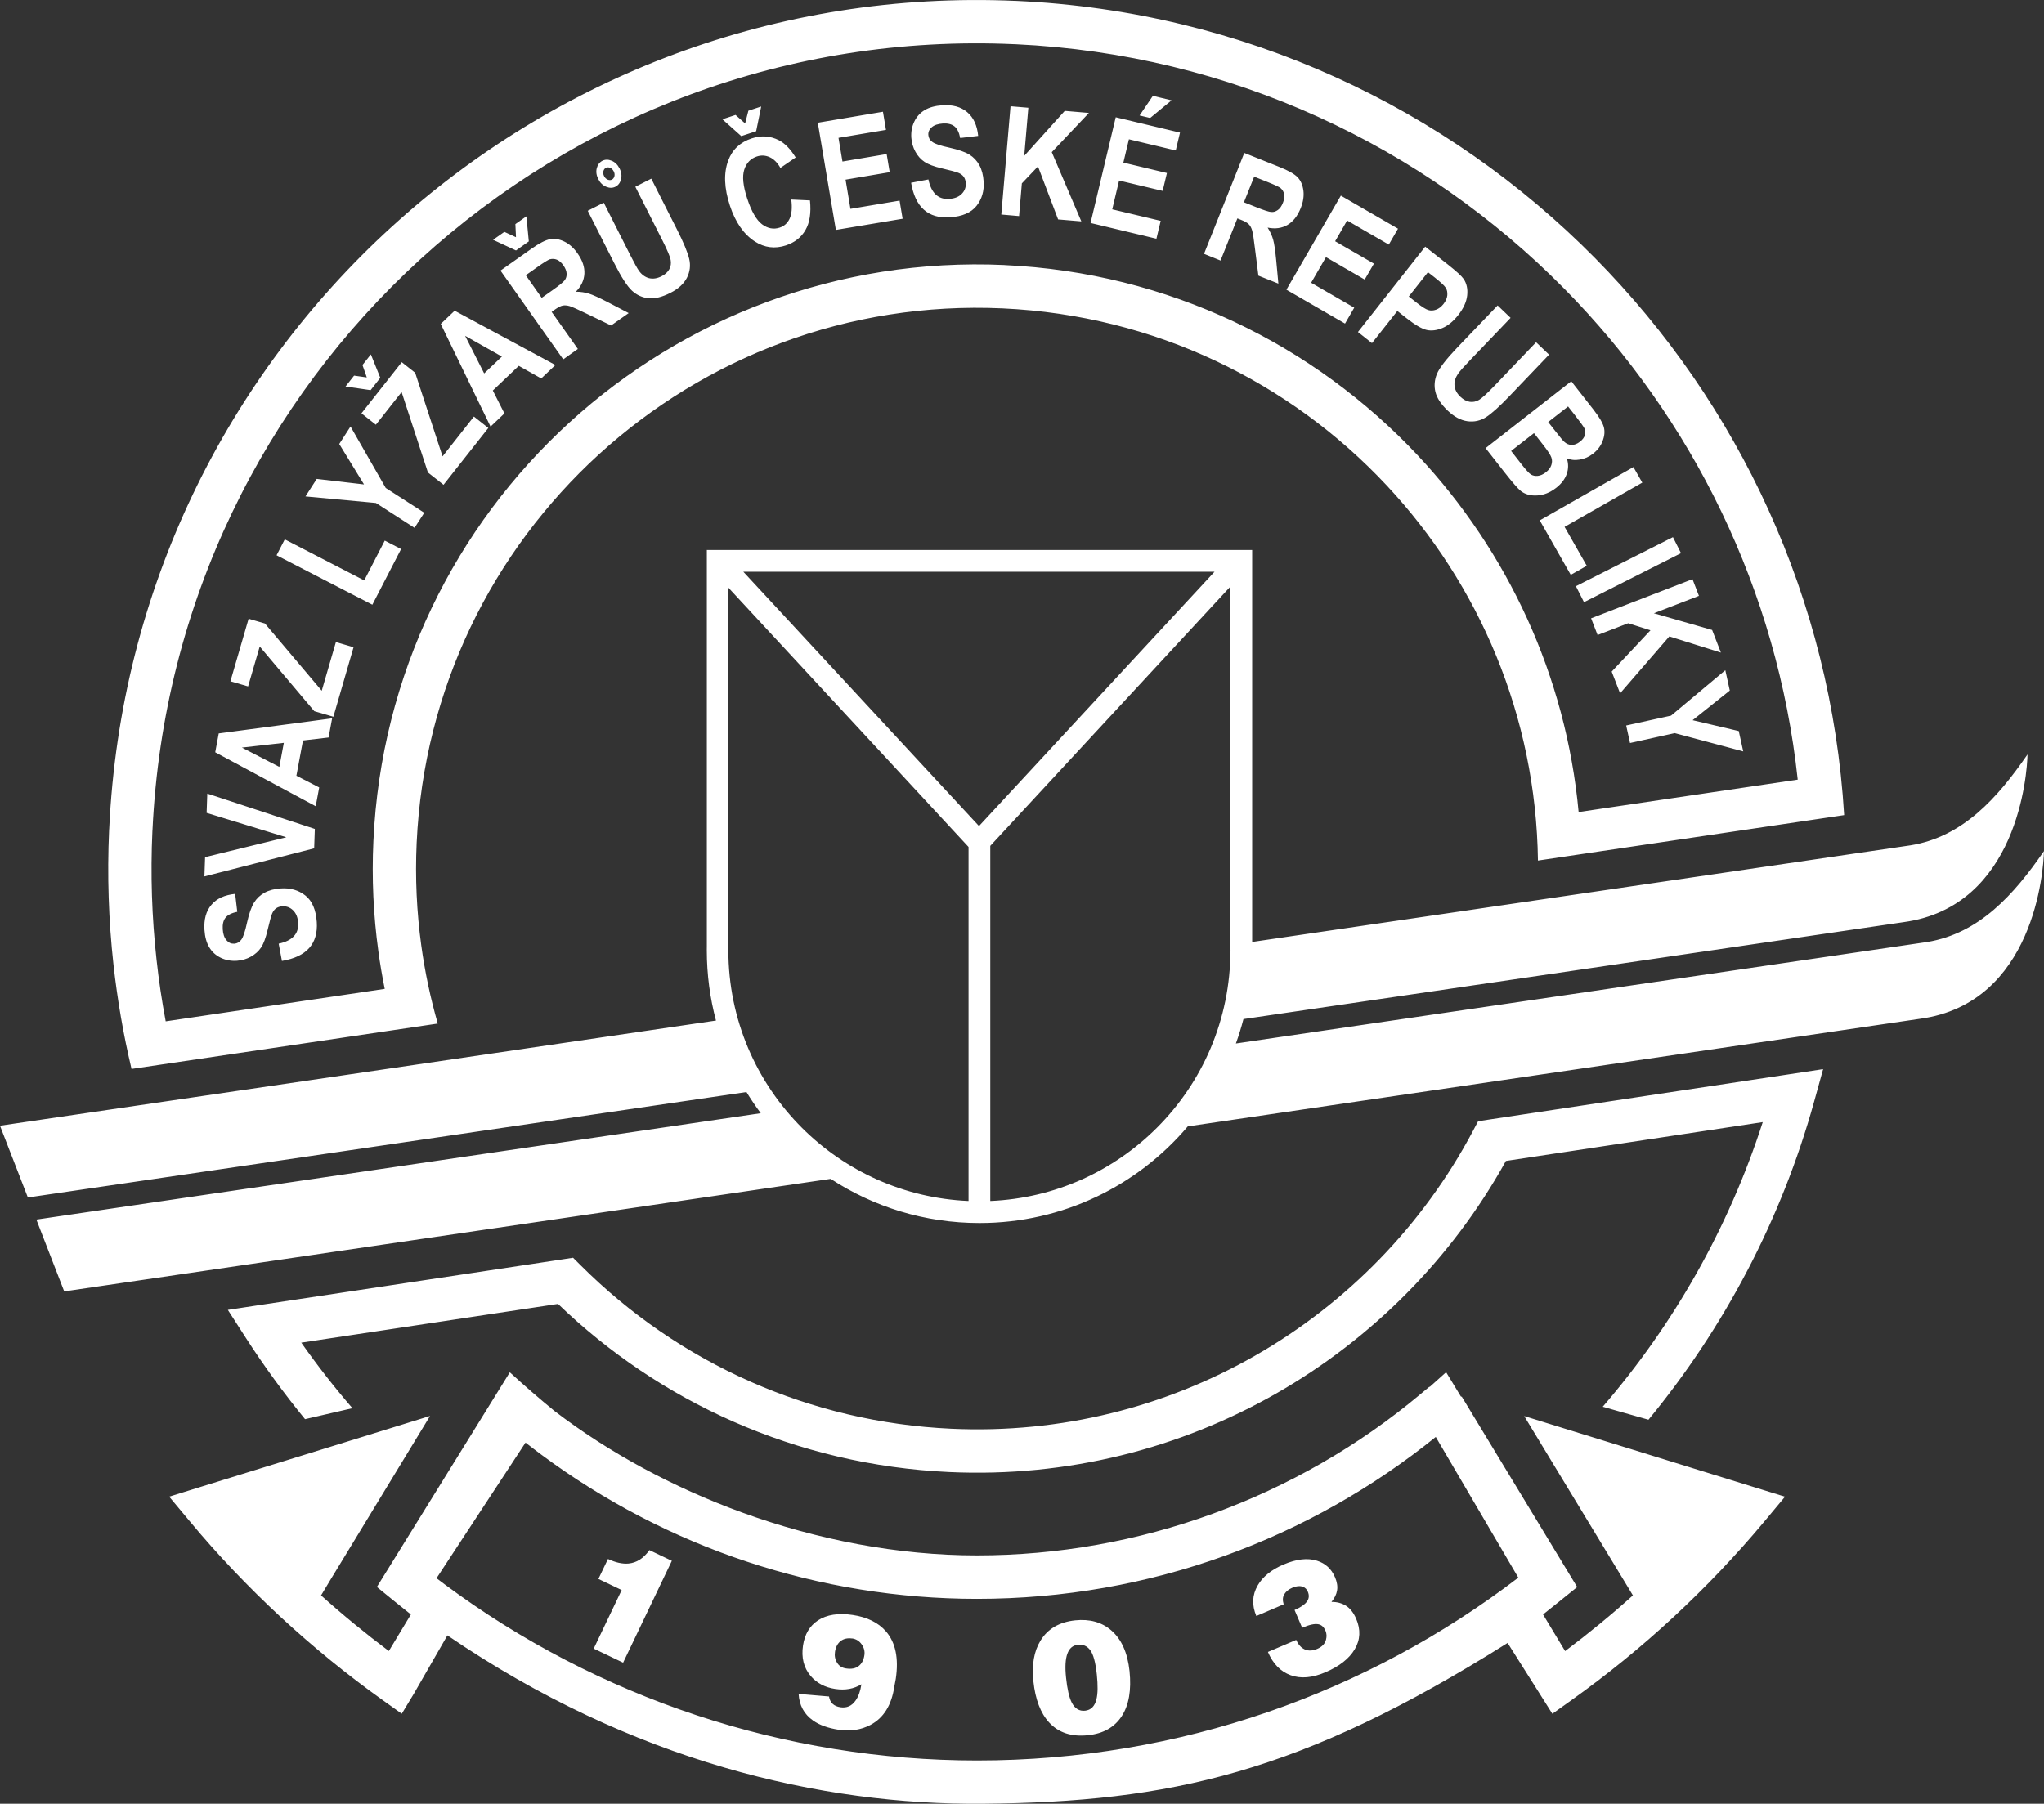 <?xml version="1.0" encoding="UTF-8" standalone="no"?>
<!-- Created with Inkscape (http://www.inkscape.org/) -->

<svg
   width="150"
   height="132.402"
   viewBox="0 0 39.688 35.031"
   version="1.1"
   id="svg1"
   xml:space="preserve"
   inkscape:version="1.3 (0e150ed6c4, 2023-07-21)"
   sodipodi:docname="svaz-lyzaru-cr.svg"
   xmlns:inkscape="http://www.inkscape.org/namespaces/inkscape"
   xmlns:sodipodi="http://sodipodi.sourceforge.net/DTD/sodipodi-0.dtd"
   xmlns="http://www.w3.org/2000/svg"
   xmlns:svg="http://www.w3.org/2000/svg"><rect x="0" y="0" width="39.688" height="35.031" fill="#333333" stroke="none"/><sodipodi:namedview
     id="namedview1"
     pagecolor="#ffffff"
     bordercolor="#000000"
     borderopacity="0.25"
     inkscape:showpageshadow="2"
     inkscape:pageopacity="0.0"
     inkscape:pagecheckerboard="0"
     inkscape:deskcolor="#d1d1d1"
     inkscape:document-units="mm"
     inkscape:zoom="2.0686841"
     inkscape:cx="305.99161"
     inkscape:cy="94.02112"
     inkscape:window-width="1920"
     inkscape:window-height="1017"
     inkscape:window-x="-8"
     inkscape:window-y="-8"
     inkscape:window-maximized="1"
     inkscape:current-layer="layer1" /><defs
     id="defs1" /><g
     inkscape:label="Vrstva 1"
     inkscape:groupmode="layer"
     id="layer1"><path
       fill="#ffffff"
       d="m 3.887,28.88 4.463,-1.38 -1.94,3.192 -0.176,0.293 c 0.421,0.378 0.86,0.738 1.316,1.08 l 0.193,-0.32 0.235,-0.39 C 7.758,31.178 7.536,31.002 7.318,30.821 l 2.581,-4.169 c 0.282,0.258 0.571,0.509 0.868,0.752 1.056,0.808 2.304,1.484 3.64,1.97 1.461,0.531 3.027,0.834 4.563,0.834 1.568,0 3.121,-0.279 4.579,-0.81 1.46,-0.531 2.829,-1.314 4.03,-2.32 l 0.175,-0.146 0.007,0.003 c 0.107,-0.095 0.213,-0.189 0.318,-0.285 l 0.287,0.472 0.018,0.005 2.24,3.696 c -0.107,0.089 -0.663,0.532 -0.663,0.532 l 0.235,0.39 0.194,0.321 c 0.456,-0.343 0.896,-0.703 1.316,-1.081 l -0.176,-0.291 -1.935,-3.192 4.459,1.379 0.605,0.187 -0.405,0.486 c -0.542,0.649 -1.131,1.268 -1.761,1.852 -0.627,0.582 -1.29,1.121 -1.981,1.614 l -0.37,0.264 -0.869,-1.376 c -4.018,2.531 -6.552,3.09 -10.187,3.123 -3.135,0.028 -6.807,-0.818 -10.399,-3.27 l -0.651,1.133 -0.235,0.389 -0.37,-0.264 C 6.74,32.526 6.079,31.986 5.45,31.405 4.82,30.82 4.231,30.202 3.69,29.552 l -0.405,-0.485 z M 19.506,5.148 c 3.183,0.146 6.011,1.547 8.029,3.703 1.735,1.855 2.871,4.267 3.117,6.92 l 4.254,-0.63 c -0.395,-3.684 -2.047,-7.017 -4.535,-9.537 -2.729,-2.764 -6.464,-4.549 -10.648,-4.745 v 7e-4 0 l -0.018,-0.001 C 15.283,0.656 11.198,2.265 8.167,5.03 5.142,7.792 3.168,11.705 2.961,16.117 h 3.51e-4 v 0 l -0.002,0.018 c -0.039,0.847 -0.011,1.684 0.08,2.503 0.044,0.405 0.104,0.804 0.178,1.198 l 4.253,-0.631 c -0.049,-0.241 -0.091,-0.486 -0.124,-0.732 -0.096,-0.697 -0.13,-1.413 -0.096,-2.141 0.148,-3.238 1.594,-6.109 3.812,-8.132 2.218,-2.023 5.207,-3.2 8.444,-3.053 z m 10.356,11.565 c -0.037,-2.802 -1.142,-5.368 -2.939,-7.288 -1.873,-2.001 -4.498,-3.301 -7.453,-3.436 -3.005,-0.138 -5.781,0.956 -7.841,2.835 C 9.57,10.703 8.228,13.366 8.09,16.37 c -0.031,0.678 7e-4,1.344 0.09,1.993 0.071,0.518 0.179,1.025 0.32,1.516 l -5.946,0.881 C 2.396,20.095 2.279,19.418 2.203,18.731 2.109,17.878 2.079,17.004 2.119,16.117 h -3.49e-4 v 0 l 0.002,-0.018 c 0.213,-4.654 2.292,-8.782 5.481,-11.691 3.184,-2.906 7.476,-4.598 12.121,-4.391 v -7e-4 0 l 0.018,0.001 c 4.414,0.202 8.354,2.082 11.231,4.996 2.793,2.828 4.584,6.63 4.836,10.817 z m -0.622,5.834 c -1.046,1.889 -2.597,3.452 -4.461,4.517 -1.863,1.064 -4.042,1.63 -6.344,1.525 -1.493,-0.068 -2.907,-0.412 -4.195,-0.979 -1.271,-0.56 -2.421,-1.338 -3.405,-2.286 l -4.985,0.752 c 0.31,0.441 0.641,0.866 0.993,1.273 l -0.92,0.213 C 5.512,27.06 5.129,26.534 4.776,25.987 l -0.352,-0.547 0.644,-0.098 5.85,-0.883 0.209,-0.032 0.151,0.15 c 0.943,0.942 2.061,1.713 3.304,2.261 1.197,0.528 2.509,0.847 3.891,0.91 2.138,0.098 4.162,-0.428 5.893,-1.417 1.787,-1.021 3.263,-2.535 4.234,-4.366 l 0.1,-0.189 0.209,-0.032 5.849,-0.883 0.641,-0.097 -0.173,0.626 c -0.638,2.302 -1.75,4.399 -3.218,6.183 l -0.888,-0.252 c 1.375,-1.596 2.443,-3.468 3.107,-5.528 z m -1.362,5.36 c -2.435,1.967 -5.534,3.145 -8.908,3.145 -1.525,0 -3.029,-0.246 -4.459,-0.72 -1.428,-0.473 -2.782,-1.175 -4.007,-2.086 -0.101,-0.075 -0.201,-0.152 -0.3,-0.229 v 0 l -1.728,2.634 c 0.05,0.038 0.101,0.077 0.152,0.115 1.493,1.111 3.147,1.967 4.895,2.546 1.746,0.578 3.584,0.879 5.448,0.879 3.953,0 7.596,-1.323 10.51,-3.551 z m -16.073,2.37 c 0.147,0.07 0.28,0.099 0.398,0.089 0.158,-0.015 0.294,-0.101 0.406,-0.261 l 0.436,0.208 -0.946,1.978 -0.571,-0.273 0.543,-1.137 -0.452,-0.216 z m 3.703,2.621 0.589,0.05 c 0.019,0.12 0.093,0.19 0.222,0.209 0.121,0.018 0.218,-0.024 0.291,-0.126 0.058,-0.08 0.096,-0.187 0.116,-0.32 -0.146,0.09 -0.315,0.12 -0.508,0.091 -0.201,-0.03 -0.361,-0.115 -0.479,-0.254 -0.133,-0.158 -0.182,-0.355 -0.147,-0.591 0.033,-0.218 0.129,-0.38 0.289,-0.486 0.171,-0.112 0.397,-0.148 0.677,-0.106 0.282,0.042 0.497,0.149 0.645,0.319 0.186,0.215 0.25,0.523 0.19,0.923 l -0.029,0.153 c -0.053,0.358 -0.207,0.604 -0.462,0.74 -0.183,0.096 -0.387,0.128 -0.611,0.095 -0.212,-0.032 -0.38,-0.092 -0.505,-0.181 -0.174,-0.123 -0.267,-0.295 -0.279,-0.517 z m 1.041,-1.076 c -0.091,-0.013 -0.166,0.003 -0.226,0.049 -0.059,0.046 -0.096,0.116 -0.11,0.209 -0.012,0.077 0.001,0.147 0.04,0.211 0.038,0.064 0.097,0.102 0.178,0.113 0.103,0.015 0.184,-7e-4 0.243,-0.048 0.06,-0.047 0.096,-0.117 0.11,-0.211 0.011,-0.075 -0.007,-0.145 -0.053,-0.21 -0.046,-0.065 -0.107,-0.103 -0.184,-0.115 z m 4.328,-0.353 c 0.28,-0.029 0.512,0.034 0.697,0.192 0.201,0.172 0.32,0.436 0.358,0.794 0.038,0.369 -0.012,0.662 -0.152,0.876 -0.14,0.215 -0.358,0.338 -0.654,0.369 -0.321,0.034 -0.572,-0.048 -0.755,-0.247 -0.167,-0.181 -0.269,-0.449 -0.306,-0.802 -0.034,-0.319 0.012,-0.582 0.138,-0.788 0.141,-0.23 0.367,-0.362 0.675,-0.394 z m 0.05,0.475 c -0.194,0.021 -0.27,0.232 -0.228,0.635 0.023,0.224 0.06,0.385 0.11,0.485 0.06,0.119 0.147,0.172 0.26,0.16 0.114,-0.012 0.187,-0.085 0.22,-0.22 0.028,-0.11 0.03,-0.27 0.008,-0.482 -0.025,-0.236 -0.068,-0.394 -0.128,-0.474 -0.061,-0.081 -0.141,-0.116 -0.24,-0.104 z m 3.467,-0.559 c -0.089,-0.21 -0.081,-0.407 0.026,-0.593 0.098,-0.17 0.265,-0.306 0.502,-0.407 0.252,-0.107 0.468,-0.132 0.65,-0.074 0.164,0.052 0.281,0.159 0.35,0.322 0.039,0.092 0.053,0.177 0.04,0.254 -0.012,0.077 -0.049,0.152 -0.109,0.224 0.106,-0.001 0.2,0.024 0.282,0.075 0.081,0.051 0.147,0.135 0.198,0.253 0.09,0.211 0.081,0.407 -0.028,0.591 -0.108,0.183 -0.298,0.332 -0.57,0.448 -0.255,0.109 -0.48,0.128 -0.675,0.057 -0.195,-0.071 -0.343,-0.222 -0.441,-0.452 l 0.549,-0.234 c 0.033,0.077 0.078,0.133 0.135,0.168 0.079,0.049 0.169,0.051 0.272,0.007 0.094,-0.04 0.151,-0.099 0.172,-0.18 0.016,-0.061 0.013,-0.117 -0.009,-0.17 -0.031,-0.074 -0.077,-0.117 -0.138,-0.129 -0.07,-0.015 -0.176,0.008 -0.316,0.068 l -0.148,-0.345 c 0.115,-0.049 0.194,-0.102 0.238,-0.16 0.044,-0.058 0.051,-0.123 0.019,-0.197 -0.019,-0.045 -0.05,-0.076 -0.093,-0.093 -0.056,-0.022 -0.126,-0.016 -0.211,0.02 -0.067,0.029 -0.118,0.069 -0.151,0.123 -0.033,0.053 -0.037,0.118 -0.013,0.197 z M 5.474,18.662 5.411,18.327 c 0.266,-0.056 0.392,-0.191 0.378,-0.404 -0.007,-0.106 -0.04,-0.187 -0.099,-0.244 -0.059,-0.057 -0.129,-0.083 -0.211,-0.077 -0.048,0.003 -0.088,0.017 -0.12,0.04 -0.032,0.023 -0.057,0.058 -0.076,0.102 -0.019,0.045 -0.048,0.152 -0.088,0.321 -0.036,0.152 -0.077,0.264 -0.125,0.336 -0.048,0.072 -0.114,0.132 -0.197,0.178 -0.083,0.046 -0.174,0.074 -0.272,0.08 -0.115,0.008 -0.22,-0.012 -0.315,-0.058 -0.095,-0.046 -0.169,-0.113 -0.223,-0.203 -0.053,-0.089 -0.084,-0.201 -0.093,-0.337 -0.013,-0.204 0.031,-0.366 0.135,-0.488 0.102,-0.122 0.257,-0.192 0.461,-0.213 l 0.041,0.349 c -0.111,0.022 -0.188,0.062 -0.229,0.115 -0.042,0.054 -0.059,0.128 -0.053,0.223 0.006,0.094 0.03,0.165 0.073,0.214 0.042,0.049 0.092,0.07 0.15,0.067 0.057,-0.004 0.103,-0.03 0.139,-0.08 0.036,-0.049 0.073,-0.158 0.109,-0.327 0.04,-0.179 0.086,-0.309 0.137,-0.391 0.051,-0.082 0.119,-0.146 0.205,-0.193 0.086,-0.047 0.192,-0.075 0.319,-0.083 0.182,-0.012 0.34,0.034 0.472,0.138 0.132,0.104 0.206,0.277 0.222,0.516 0.027,0.422 -0.198,0.674 -0.675,0.754 z m 0.626,-2.186 -2.131,0.545 0.013,-0.374 1.577,-0.386 -1.547,-0.474 0.013,-0.375 2.088,0.687 z m 0.349,-2.525 -0.069,0.372 -0.497,0.058 -0.128,0.684 0.443,0.228 -0.068,0.365 -1.951,-1.048 0.068,-0.366 z m -0.938,0.476 -0.814,0.092 0.727,0.375 z m 0.962,-0.507 -0.37,-0.108 -1.06,-1.256 -0.226,0.775 -0.343,-0.1 0.353,-1.214 0.317,0.092 1.103,1.306 0.275,-0.945 0.343,0.1 z m 0.757,-2.176 -1.86,-0.96 0.159,-0.309 1.543,0.797 0.399,-0.773 0.317,0.164 z m 0.819,-1.493 -0.75,-0.483 -1.368,-0.127 0.219,-0.34 0.918,0.107 -0.481,-0.785 0.219,-0.34 0.684,1.194 0.748,0.481 z m 0.563,-0.836 -0.303,-0.239 -0.511,-1.562 -0.5,0.634 -0.28,-0.221 0.783,-0.993 0.26,0.205 0.532,1.624 0.609,-0.773 0.28,0.221 z m -1.903,-1.909 0.166,-0.211 0.247,0.035 -0.084,-0.241 0.163,-0.206 0.183,0.454 -0.188,0.24 z m 4.075,-0.417 -0.275,0.261 -0.436,-0.245 -0.504,0.479 0.225,0.445 -0.269,0.256 -0.967,-1.994 0.27,-0.257 z m -1.039,-0.164 -0.714,-0.403 0.37,0.73 z m 1.191,0.054 -1.218,-1.724 0.601,-0.424 c 0.154,-0.109 0.274,-0.17 0.363,-0.186 0.088,-0.016 0.179,0 0.275,0.046 0.097,0.047 0.183,0.123 0.257,0.23 0.095,0.135 0.14,0.267 0.133,0.394 -0.007,0.128 -0.062,0.245 -0.166,0.35 0.092,3.6e-4 0.177,0.013 0.253,0.037 0.077,0.024 0.198,0.079 0.363,0.164 l 0.41,0.214 -0.342,0.241 -0.472,-0.228 c -0.17,-0.083 -0.281,-0.132 -0.332,-0.148 -0.05,-0.015 -0.096,-0.018 -0.135,-0.011 -0.039,0.008 -0.091,0.035 -0.157,0.081 l -0.058,0.042 0.509,0.72 z m -0.418,-1.195 0.212,-0.15 c 0.13,-0.092 0.208,-0.156 0.235,-0.192 0.027,-0.036 0.04,-0.079 0.037,-0.129 -0.002,-0.05 -0.024,-0.104 -0.064,-0.161 -0.039,-0.055 -0.081,-0.091 -0.126,-0.109 -0.045,-0.018 -0.091,-0.019 -0.138,-0.007 -0.032,0.011 -0.113,0.06 -0.241,0.151 l -0.224,0.158 z m -0.944,-1.127 0.219,-0.154 0.226,0.104 -0.012,-0.255 0.214,-0.151 0.047,0.487 -0.249,0.176 z m 1.838,-0.564 0.311,-0.157 0.515,1.019 c 0.08,0.158 0.136,0.259 0.168,0.304 0.055,0.076 0.121,0.123 0.196,0.143 0.075,0.018 0.156,0.007 0.241,-0.036 0.072,-0.036 0.123,-0.082 0.153,-0.138 0.029,-0.055 0.038,-0.115 0.026,-0.18 -0.012,-0.066 -0.066,-0.193 -0.16,-0.38 l -0.526,-1.041 0.31,-0.157 0.5,0.989 c 0.128,0.253 0.206,0.442 0.236,0.569 0.03,0.126 0.015,0.248 -0.044,0.366 -0.06,0.117 -0.167,0.216 -0.322,0.294 -0.162,0.082 -0.302,0.116 -0.422,0.104 -0.12,-0.012 -0.227,-0.06 -0.32,-0.144 -0.094,-0.085 -0.212,-0.268 -0.354,-0.55 z m 0.618,-0.823 c 0.036,0.072 0.046,0.142 0.028,0.211 -0.017,0.069 -0.053,0.117 -0.108,0.145 -0.055,0.028 -0.116,0.028 -0.18,7e-4 -0.066,-0.027 -0.117,-0.076 -0.153,-0.148 -0.037,-0.073 -0.047,-0.144 -0.03,-0.211 0.018,-0.068 0.054,-0.116 0.109,-0.145 0.055,-0.027 0.115,-0.028 0.18,-10e-4 0.065,0.027 0.116,0.076 0.153,0.149 z m -0.114,0.057 c -0.017,-0.034 -0.04,-0.056 -0.07,-0.068 -0.029,-0.012 -0.057,-0.012 -0.081,6.9e-4 -0.025,0.012 -0.041,0.034 -0.049,0.065 -0.008,0.031 -0.003,0.063 0.014,0.097 0.017,0.033 0.04,0.055 0.069,0.067 0.03,0.012 0.057,0.012 0.082,0 0.025,-0.013 0.041,-0.035 0.049,-0.066 0.008,-0.031 0.003,-0.062 -0.013,-0.095 z m 3.448,0.548 0.363,0.017 c 0.025,0.242 -0.005,0.434 -0.088,0.576 -0.082,0.143 -0.209,0.241 -0.379,0.298 -0.214,0.07 -0.415,0.045 -0.603,-0.076 -0.216,-0.14 -0.377,-0.372 -0.484,-0.695 -0.113,-0.342 -0.124,-0.634 -0.033,-0.878 0.079,-0.212 0.232,-0.356 0.458,-0.43 0.184,-0.061 0.359,-0.048 0.525,0.036 0.117,0.06 0.226,0.172 0.326,0.335 l -0.296,0.203 c -0.057,-0.101 -0.126,-0.17 -0.207,-0.208 -0.082,-0.037 -0.165,-0.042 -0.25,-0.014 -0.121,0.04 -0.203,0.125 -0.245,0.256 -0.042,0.131 -0.023,0.317 0.057,0.56 0.083,0.252 0.18,0.419 0.289,0.501 0.11,0.082 0.224,0.103 0.343,0.064 0.087,-0.029 0.152,-0.087 0.193,-0.176 0.041,-0.089 0.051,-0.212 0.031,-0.369 z m -1.337,-1.559 0.255,-0.084 0.186,0.165 0.063,-0.247 0.249,-0.082 -0.098,0.48 -0.289,0.095 z m 2.203,2.149 -0.351,-2.082 1.265,-0.213 0.059,0.352 -0.922,0.155 0.077,0.46 0.858,-0.145 0.059,0.352 -0.857,0.145 0.095,0.567 0.954,-0.16 0.059,0.352 z m 1.461,-0.916 0.336,-0.064 c 0.056,0.266 0.191,0.392 0.404,0.378 0.106,-0.008 0.187,-0.04 0.244,-0.099 0.057,-0.059 0.083,-0.129 0.077,-0.211 -0.003,-0.048 -0.017,-0.087 -0.04,-0.12 -0.023,-0.032 -0.058,-0.058 -0.102,-0.076 -0.044,-0.018 -0.152,-0.048 -0.321,-0.087 -0.152,-0.035 -0.263,-0.077 -0.336,-0.125 -0.072,-0.048 -0.132,-0.113 -0.178,-0.197 -0.046,-0.083 -0.073,-0.174 -0.08,-0.273 -0.008,-0.115 0.012,-0.22 0.058,-0.315 0.046,-0.095 0.114,-0.17 0.203,-0.223 0.089,-0.053 0.201,-0.083 0.337,-0.093 0.204,-0.014 0.366,0.031 0.487,0.134 0.122,0.103 0.193,0.257 0.213,0.461 l -0.349,0.041 c -0.022,-0.111 -0.061,-0.188 -0.115,-0.229 -0.054,-0.041 -0.128,-0.059 -0.223,-0.053 -0.094,0.007 -0.165,0.03 -0.214,0.072 -0.048,0.042 -0.071,0.092 -0.067,0.15 0.004,0.057 0.03,0.103 0.08,0.138 0.049,0.036 0.158,0.073 0.327,0.109 0.179,0.04 0.309,0.085 0.391,0.136 0.082,0.051 0.146,0.12 0.193,0.205 0.047,0.086 0.075,0.192 0.083,0.318 0.012,0.183 -0.034,0.34 -0.138,0.472 -0.105,0.132 -0.277,0.206 -0.516,0.222 -0.424,0.028 -0.675,-0.197 -0.755,-0.674 z m 1.751,0.617 0.179,-2.103 0.346,0.029 -0.08,0.935 0.787,-0.874 0.469,0.04 -0.721,0.762 0.574,1.344 -0.451,-0.038 -0.391,-1.029 -0.313,0.329 -0.054,0.635 z m 1.733,0.164 0.489,-2.053 1.248,0.298 -0.083,0.347 -0.909,-0.217 -0.108,0.453 0.846,0.202 -0.083,0.347 -0.846,-0.201 -0.133,0.559 0.941,0.224 -0.083,0.347 z m 0.952,-2.088 0.258,-0.381 0.363,0.087 -0.416,0.343 z m 1.251,2.688 0.782,-1.96 0.683,0.273 c 0.175,0.07 0.293,0.137 0.354,0.202 0.061,0.065 0.097,0.151 0.111,0.257 0.013,0.106 -0.004,0.22 -0.053,0.341 -0.061,0.153 -0.148,0.262 -0.258,0.326 -0.111,0.064 -0.239,0.081 -0.384,0.051 0.049,0.077 0.085,0.155 0.107,0.233 0.022,0.078 0.041,0.209 0.059,0.394 l 0.043,0.461 -0.388,-0.155 -0.066,-0.521 c -0.022,-0.188 -0.041,-0.308 -0.056,-0.358 -0.015,-0.051 -0.036,-0.091 -0.065,-0.119 -0.028,-0.029 -0.079,-0.058 -0.154,-0.087 l -0.067,-0.027 -0.327,0.819 z m 0.775,-1.002 0.241,0.096 c 0.147,0.059 0.243,0.09 0.289,0.093 0.045,0.004 0.087,-0.009 0.129,-0.039 0.041,-0.029 0.074,-0.077 0.099,-0.142 0.025,-0.063 0.033,-0.117 0.023,-0.165 -0.009,-0.048 -0.033,-0.087 -0.07,-0.119 -0.026,-0.021 -0.112,-0.062 -0.258,-0.12 l -0.254,-0.101 z m 0.825,1.698 1.057,-1.827 1.11,0.642 -0.179,0.309 -0.809,-0.468 -0.233,0.403 0.753,0.435 -0.179,0.309 -0.752,-0.435 -0.288,0.497 0.837,0.484 -0.179,0.309 z m 1.389,0.822 1.306,-1.658 0.441,0.348 c 0.164,0.13 0.266,0.223 0.304,0.278 0.061,0.089 0.084,0.197 0.07,0.322 -0.014,0.125 -0.072,0.253 -0.177,0.385 -0.095,0.12 -0.197,0.203 -0.305,0.248 -0.11,0.045 -0.211,0.058 -0.304,0.037 -0.094,-0.021 -0.224,-0.097 -0.39,-0.227 l -0.18,-0.142 -0.493,0.625 z m 1.359,-1.162 -0.372,0.472 0.152,0.12 c 0.102,0.08 0.178,0.128 0.226,0.143 0.048,0.015 0.099,0.012 0.152,-0.007 0.053,-0.019 0.101,-0.056 0.144,-0.11 0.043,-0.055 0.068,-0.111 0.074,-0.169 0.005,-0.057 -0.005,-0.106 -0.03,-0.146 -0.025,-0.041 -0.096,-0.106 -0.211,-0.198 z m 1.353,0.646 0.252,0.241 -0.79,0.825 c -0.123,0.128 -0.199,0.215 -0.23,0.26 -0.053,0.078 -0.076,0.155 -0.069,0.232 0.007,0.077 0.045,0.149 0.114,0.215 0.059,0.056 0.119,0.088 0.181,0.098 0.062,0.009 0.122,-0.003 0.179,-0.036 0.058,-0.033 0.159,-0.126 0.304,-0.277 l 0.806,-0.843 0.252,0.241 -0.766,0.801 c -0.196,0.205 -0.348,0.342 -0.457,0.412 -0.109,0.07 -0.229,0.097 -0.36,0.08 -0.131,-0.018 -0.259,-0.086 -0.385,-0.206 -0.131,-0.125 -0.21,-0.246 -0.239,-0.363 -0.028,-0.117 -0.018,-0.234 0.029,-0.35 0.049,-0.117 0.182,-0.289 0.4,-0.517 z m 1.43,1.472 0.428,0.547 c 0.116,0.149 0.184,0.265 0.205,0.347 0.021,0.082 0.013,0.17 -0.024,0.266 -0.036,0.096 -0.098,0.178 -0.185,0.246 -0.08,0.063 -0.167,0.101 -0.259,0.116 -0.093,0.016 -0.176,0.007 -0.252,-0.026 0.034,0.102 0.034,0.204 -6.8e-4,0.303 -0.034,0.1 -0.101,0.188 -0.2,0.267 -0.122,0.095 -0.246,0.146 -0.375,0.152 -0.129,0.008 -0.234,-0.022 -0.316,-0.086 -0.057,-0.045 -0.164,-0.167 -0.322,-0.369 l -0.363,-0.464 z m -0.062,0.49 -0.386,0.302 0.143,0.182 c 0.086,0.11 0.14,0.176 0.165,0.199 0.044,0.041 0.093,0.063 0.146,0.064 0.053,10e-4 0.107,-0.019 0.163,-0.063 0.05,-0.039 0.081,-0.081 0.095,-0.126 0.014,-0.046 0.012,-0.087 -0.004,-0.124 -0.016,-0.036 -0.082,-0.128 -0.196,-0.274 z m -0.662,0.518 -0.444,0.346 0.2,0.256 c 0.088,0.112 0.15,0.18 0.186,0.202 0.036,0.022 0.08,0.031 0.132,0.026 0.051,-0.005 0.104,-0.029 0.156,-0.069 0.055,-0.043 0.09,-0.089 0.107,-0.14 0.017,-0.051 0.018,-0.1 3.5e-4,-0.149 -0.017,-0.049 -0.071,-0.132 -0.164,-0.25 z m 0.112,1.694 1.819,-1.035 0.172,0.302 -1.509,0.859 0.431,0.756 -0.311,0.176 z m 0.702,1.278 1.884,-0.952 0.157,0.311 -1.884,0.952 z m 0.295,0.624 1.969,-0.76 0.125,0.324 -0.875,0.338 1.131,0.325 0.17,0.439 -1.001,-0.314 -0.956,1.105 -0.163,-0.422 0.753,-0.802 -0.433,-0.137 -0.594,0.229 z m 0.681,2.082 0.872,-0.192 1.053,-0.882 0.087,0.395 -0.722,0.576 0.896,0.211 0.087,0.395 -1.33,-0.355 -0.868,0.192 z m -17.853,-3.408 h 10.591 v 7.612 c 4.262,-0.625 8.524,-1.251 12.787,-1.877 1.013,-0.166 1.684,-0.918 2.268,-1.765 -0.007,0.376 -0.191,2.955 -2.404,3.257 l -12.82,1.883 c -0.042,0.161 -0.091,0.319 -0.147,0.474 4.474,-0.657 8.948,-1.314 13.422,-1.971 1.013,-0.167 1.684,-0.918 2.268,-1.765 -0.007,0.375 -0.191,2.955 -2.404,3.256 l -14.22,2.09 c -0.971,1.148 -2.423,1.877 -4.044,1.877 -1.067,0 -2.059,-0.315 -2.89,-0.858 l -14.882,2.186 -0.541,-1.395 c 4.689,-0.689 9.378,-1.377 14.066,-2.066 -0.099,-0.132 -0.191,-0.269 -0.278,-0.411 L 0.541,23.257 0,21.863 c 4.634,-0.681 9.268,-1.362 13.902,-2.042 -0.116,-0.436 -0.178,-0.894 -0.178,-1.367 0,-0.027 7e-4,-0.054 7e-4,-0.081 v -7.695 z m 5.084,12.644 v -6.877 l -4.663,-5.036 v 6.962 l -10e-4,0.007 v 0.022 l -3.6e-4,0.052 h 0.001 c 0,1.346 0.546,2.565 1.428,3.447 0.836,0.835 1.974,1.368 3.236,1.422 z m -4.373,-12.222 4.576,4.939 4.573,-4.939 z m 9.458,0.287 -4.663,5.037 v 6.897 c 1.263,-0.053 2.4,-0.587 3.236,-1.423 0.882,-0.882 1.427,-2.1 1.427,-3.447 h 0.003 v -0.001 l -0.003,-0.005 v -7.058 z"
       id="path1"
       style="stroke-width:0.35" /></g></svg>

